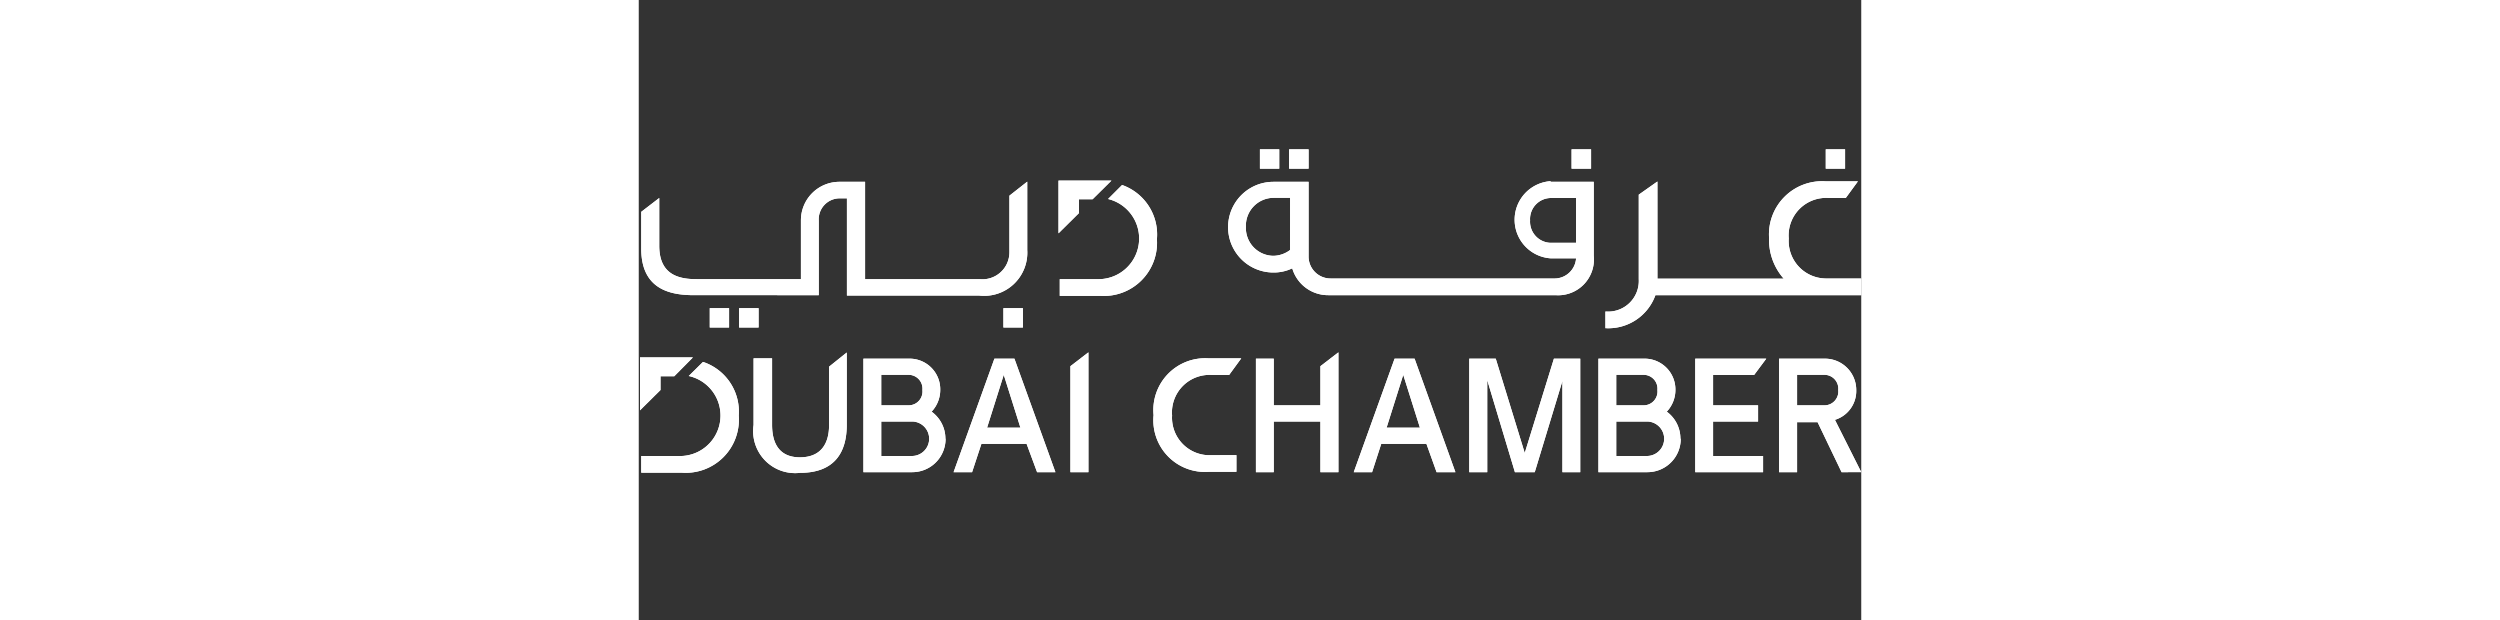 <svg xmlns="http://www.w3.org/2000/svg" viewBox="0 0 73.35 37.23" width="150px"><rect x="0" y="0" width="73.35" height="37.23" fill="#333333" stroke="none"/><defs><style>.cls-1,.cls-4{fill:none;}.cls-2{fill:#fff;}.cls-3{fill:#fff;}.cls-4{stroke:#fff;stroke-width:0.15px;}</style></defs><title>logo-chambers</title><g id="Layer_2" data-name="Layer 2"><g id="Layer_1-2" data-name="Layer 1"><rect class="cls-1" width="73.35" height="37.23"/><polygon class="cls-2" points="25.9 21.97 25.9 28.33 26.98 28.33 26.98 21.14 25.9 21.97"/><polygon class="cls-2" points="54.91 21.52 53.16 27.18 51.42 21.52 49.83 21.52 49.83 28.33 50.91 28.33 50.91 22.81 52.57 28.33 53.76 28.33 55.42 22.86 55.42 28.33 56.49 28.33 56.49 21.52 54.91 21.52"/><polygon class="cls-2" points="40.9 21.97 40.9 24.32 38.1 24.32 38.1 21.52 37.03 21.52 37.03 28.33 38.1 28.33 38.1 25.29 40.9 25.29 40.9 28.33 41.98 28.33 41.98 21.14 40.9 21.97"/><polygon class="cls-2" points="64.46 25.29 67.16 25.29 67.16 24.32 64.46 24.32 64.46 22.5 66.92 22.5 67.65 21.52 63.39 21.52 63.39 28.33 67.46 28.33 67.46 27.36 64.46 27.36 64.46 25.29"/><path class="cls-2" d="M3.85,21.72,3,22.56a2.43,2.43,0,0,1-.64,4.8H.15v1H2.58A3.19,3.19,0,0,0,6,24.93a3.14,3.14,0,0,0-2.13-3.21"/><polygon class="cls-3" points="1.23 23.37 1.23 22.5 2.1 22.5 3.07 21.52 0.15 21.52 0.15 24.44 1.23 23.37"/><polygon class="cls-4" points="1.23 23.37 1.23 22.5 2.1 22.5 3.07 21.52 0.15 21.52 0.15 24.44 1.23 23.37"/><path class="cls-2" d="M20.9,25.66l1-3.17,1,3.17Zm3,2.67H25l-2.46-6.81H21.34l-2.45,6.81H20l.56-1.7h2.71Z"/><path class="cls-2" d="M44.87,25.66l1-3.17,1,3.17Zm3,2.67H49l-2.45-6.81h-1.2l-2.45,6.81H44l.55-1.7h2.71Z"/><path class="cls-2" d="M11.42,22V25.5c0,1.16-.52,1.93-1.73,1.94S8,26.66,8,25.5v-4H6.89v4a2.52,2.52,0,0,0,2.79,2.87h0c2.12,0,2.8-1.29,2.8-2.87V21.15Z"/><path class="cls-2" d="M32,24.93a2.25,2.25,0,0,1,2.42-2.43h1l.73-1H34.18a3.11,3.11,0,0,0-3.29,3.41,3.1,3.1,0,0,0,3.29,3.4h1.68v-1H34.38A2.25,2.25,0,0,1,32,24.93"/><path class="cls-2" d="M16.39,27.36H14.55V25.29h1.84a1,1,0,0,1,0,2.07m-.17-4.87a.83.83,0,0,1,.8.91.83.83,0,0,1-.8.92H14.55V22.49Zm2.18,3.83a2,2,0,0,0-.83-1.62,1.9,1.9,0,0,0,.52-1.3,1.84,1.84,0,0,0-1.87-1.88H13.48v6.81h2.93a2,2,0,0,0,2-2"/><path class="cls-2" d="M60.49,27.36H58.65V25.29h1.84a1,1,0,0,1,0,2.07m-.17-4.87a.83.83,0,0,1,.8.91.83.83,0,0,1-.8.92H58.65V22.49Zm2.18,3.83a2,2,0,0,0-.82-1.62,1.9,1.9,0,0,0,.52-1.3,1.85,1.85,0,0,0-1.88-1.88H57.58v6.81h2.94a2,2,0,0,0,2-2"/><path class="cls-2" d="M69.5,22.49h1.67a.83.83,0,0,1,.8.91.83.83,0,0,1-.8.92H69.5Zm3.85,5.84-1.58-3.14a1.81,1.81,0,0,0,1.28-1.79,1.88,1.88,0,0,0-1.88-1.88H68.42v6.81H69.5v-3h1.23l1.44,3Z"/><path class="cls-2" d="M29,11.1l-.84.84a2.44,2.44,0,0,1-.64,4.81H25.26v1h2.43a3.19,3.19,0,0,0,3.4-3.4A3.15,3.15,0,0,0,29,11.1"/><polygon class="cls-3" points="26.34 12.75 26.34 11.88 27.2 11.88 28.18 10.91 25.26 10.91 25.26 13.82 26.34 12.75"/><polygon class="cls-4" points="26.34 12.75 26.34 11.88 27.2 11.88 28.18 10.91 25.26 10.91 25.26 13.82 26.34 12.75"/><path class="cls-2" d="M69,14.31a2.25,2.25,0,0,1,2.42-2.43h1l.73-1H71.22a3.19,3.19,0,0,0-3.4,3.4,3.5,3.5,0,0,0,.88,2.44H61.12V10.89L60,11.68v5.07A1.84,1.84,0,0,1,58,18.69v1A3,3,0,0,0,61,17.71H73.35v-1H71.2A2.25,2.25,0,0,1,69,14.31"/><path class="cls-2" d="M56.24,14.57H54.72a1.27,1.27,0,0,1-1.24-1.35,1.26,1.26,0,0,1,1.24-1.34h1.52Zm-19.81-.94a1.67,1.67,0,0,1,1.65-1.76h1V15a1.71,1.71,0,0,1-1,.35,1.67,1.67,0,0,1-1.65-1.76m18.29-2.72a2.32,2.32,0,0,0,0,4.63h1.52a1.3,1.3,0,0,1-1.35,1.21H41.54a1.32,1.32,0,0,1-1.35-1.28V10.91H38.08a2.72,2.72,0,1,0,0,5.44,2.56,2.56,0,0,0,1.13-.25,2.24,2.24,0,0,0,2.17,1.61H55a2.15,2.15,0,0,0,2.3-2.37V10.91h-2.6"/><path class="cls-2" d="M22.24,11.74v3.38a1.62,1.62,0,0,1-1.78,1.63H13.58V10.91H12.05a2.31,2.31,0,0,0-2.32,2.31s0,0,0,.76h0v2.77H3.48c-1,0-2.25-.21-2.25-2V11.88l-1.08.83v2.22c0,2.5,1.84,2.78,3.18,2.78H10.8V14h0v-.76a1.26,1.26,0,0,1,1.24-1.34h.45v5.83h7.91A2.59,2.59,0,0,0,23.31,15v-4.1Z"/><rect class="cls-2" x="21.88" y="18.49" width="1.17" height="1.16"/><rect class="cls-2" x="6.02" y="18.49" width="1.17" height="1.16"/><rect class="cls-2" x="4.26" y="18.49" width="1.16" height="1.16"/><rect class="cls-2" x="55.97" y="8.96" width="1.17" height="1.16"/><rect class="cls-2" x="71.22" y="8.96" width="1.16" height="1.16"/><rect class="cls-2" x="39.02" y="8.96" width="1.17" height="1.16"/><rect class="cls-2" x="37.27" y="8.96" width="1.16" height="1.16"/><polygon class="cls-2" points="25.9 21.97 25.9 28.33 26.98 28.33 26.98 21.14 25.9 21.97"/><polygon class="cls-2" points="54.91 21.52 53.16 27.18 51.42 21.52 49.83 21.52 49.83 28.33 50.91 28.33 50.91 22.81 52.57 28.33 53.76 28.33 55.42 22.86 55.42 28.33 56.49 28.33 56.49 21.52 54.91 21.52"/><polygon class="cls-2" points="40.9 21.97 40.9 24.32 38.1 24.32 38.1 21.52 37.03 21.52 37.03 28.33 38.1 28.33 38.1 25.29 40.9 25.29 40.9 28.33 41.98 28.33 41.98 21.14 40.9 21.97"/><polygon class="cls-2" points="64.46 25.29 67.16 25.29 67.16 24.32 64.46 24.32 64.46 22.5 66.92 22.5 67.65 21.52 63.39 21.52 63.39 28.33 67.46 28.33 67.46 27.36 64.46 27.36 64.46 25.29"/><path class="cls-2" d="M3.85,21.72,3,22.56a2.43,2.43,0,0,1-.64,4.8H.15v1H2.58A3.19,3.19,0,0,0,6,24.93a3.14,3.14,0,0,0-2.13-3.21"/><polygon class="cls-3" points="1.23 23.37 1.23 22.5 2.1 22.5 3.07 21.52 0.15 21.52 0.15 24.44 1.23 23.37"/><polygon class="cls-4" points="1.23 23.37 1.23 22.5 2.1 22.5 3.07 21.52 0.15 21.52 0.15 24.44 1.23 23.37"/><path class="cls-2" d="M20.9,25.66l1-3.17,1,3.17Zm3,2.67H25l-2.46-6.81H21.34l-2.45,6.81H20l.56-1.7h2.71Z"/><path class="cls-2" d="M44.87,25.66l1-3.17,1,3.17Zm3,2.67H49l-2.45-6.81h-1.2l-2.45,6.81H44l.55-1.7h2.71Z"/><path class="cls-2" d="M11.42,22V25.5c0,1.16-.52,1.93-1.73,1.94S8,26.66,8,25.5v-4H6.89v4a2.52,2.52,0,0,0,2.79,2.87h0c2.12,0,2.8-1.29,2.8-2.87V21.15Z"/><path class="cls-2" d="M32,24.93a2.25,2.25,0,0,1,2.42-2.43h1l.73-1H34.18a3.11,3.11,0,0,0-3.29,3.41,3.1,3.1,0,0,0,3.29,3.4h1.68v-1H34.38A2.25,2.25,0,0,1,32,24.93"/><path class="cls-2" d="M16.39,27.36H14.55V25.29h1.84a1,1,0,0,1,0,2.07m-.17-4.87a.83.83,0,0,1,.8.91.83.83,0,0,1-.8.92H14.55V22.49Zm2.18,3.83a2,2,0,0,0-.83-1.62,1.9,1.9,0,0,0,.52-1.3,1.84,1.84,0,0,0-1.87-1.88H13.48v6.81h2.93a2,2,0,0,0,2-2"/><path class="cls-2" d="M60.49,27.36H58.65V25.29h1.84a1,1,0,0,1,0,2.07m-.17-4.87a.83.83,0,0,1,.8.91.83.83,0,0,1-.8.92H58.65V22.49Zm2.18,3.83a2,2,0,0,0-.82-1.62,1.9,1.9,0,0,0,.52-1.3,1.85,1.85,0,0,0-1.88-1.88H57.58v6.81h2.94a2,2,0,0,0,2-2"/><path class="cls-2" d="M69.5,22.49h1.67a.83.83,0,0,1,.8.91.83.83,0,0,1-.8.92H69.5Zm3.85,5.84-1.58-3.14a1.81,1.81,0,0,0,1.28-1.79,1.88,1.88,0,0,0-1.88-1.88H68.42v6.81H69.5v-3h1.23l1.44,3Z"/><path class="cls-2" d="M29,11.1l-.84.84a2.44,2.44,0,0,1-.64,4.81H25.26v1h2.43a3.19,3.19,0,0,0,3.4-3.4A3.15,3.15,0,0,0,29,11.1"/><polygon class="cls-3" points="26.34 12.75 26.34 11.88 27.2 11.88 28.18 10.91 25.26 10.91 25.26 13.82 26.34 12.75"/><polygon class="cls-4" points="26.34 12.75 26.34 11.88 27.2 11.88 28.18 10.91 25.26 10.91 25.26 13.82 26.34 12.75"/><path class="cls-2" d="M69,14.31a2.25,2.25,0,0,1,2.42-2.43h1l.73-1H71.22a3.19,3.19,0,0,0-3.4,3.4,3.5,3.5,0,0,0,.88,2.44H61.12V10.89L60,11.68v5.07A1.84,1.84,0,0,1,58,18.69v1A3,3,0,0,0,61,17.71H73.35v-1H71.2A2.25,2.25,0,0,1,69,14.31"/><path class="cls-2" d="M56.24,14.57H54.72a1.27,1.27,0,0,1-1.24-1.35,1.26,1.26,0,0,1,1.24-1.34h1.52Zm-19.81-.94a1.67,1.67,0,0,1,1.65-1.76h1V15a1.71,1.71,0,0,1-1,.35,1.67,1.67,0,0,1-1.65-1.76m18.29-2.72a2.32,2.32,0,0,0,0,4.63h1.52a1.3,1.3,0,0,1-1.35,1.21H41.54a1.32,1.32,0,0,1-1.35-1.28V10.91H38.08a2.72,2.72,0,1,0,0,5.44,2.56,2.56,0,0,0,1.13-.25,2.24,2.24,0,0,0,2.17,1.61H55a2.15,2.15,0,0,0,2.3-2.37V10.91h-2.6"/><path class="cls-2" d="M22.24,11.74v3.38a1.62,1.62,0,0,1-1.78,1.63H13.58V10.91H12.05a2.31,2.31,0,0,0-2.32,2.31s0,0,0,.76h0v2.77H3.48c-1,0-2.25-.21-2.25-2V11.88l-1.08.83v2.22c0,2.5,1.84,2.78,3.18,2.78H10.8V14h0v-.76a1.26,1.26,0,0,1,1.24-1.34h.45v5.83h7.91A2.59,2.59,0,0,0,23.31,15v-4.1Z"/><rect class="cls-2" x="21.88" y="18.49" width="1.17" height="1.16"/><rect class="cls-2" x="6.02" y="18.49" width="1.17" height="1.16"/><rect class="cls-2" x="4.26" y="18.49" width="1.16" height="1.16"/><rect class="cls-2" x="55.97" y="8.96" width="1.17" height="1.16"/><rect class="cls-2" x="71.22" y="8.96" width="1.16" height="1.16"/><rect class="cls-2" x="39.02" y="8.96" width="1.17" height="1.16"/><rect class="cls-2" x="37.27" y="8.96" width="1.16" height="1.16"/></g></g></svg>